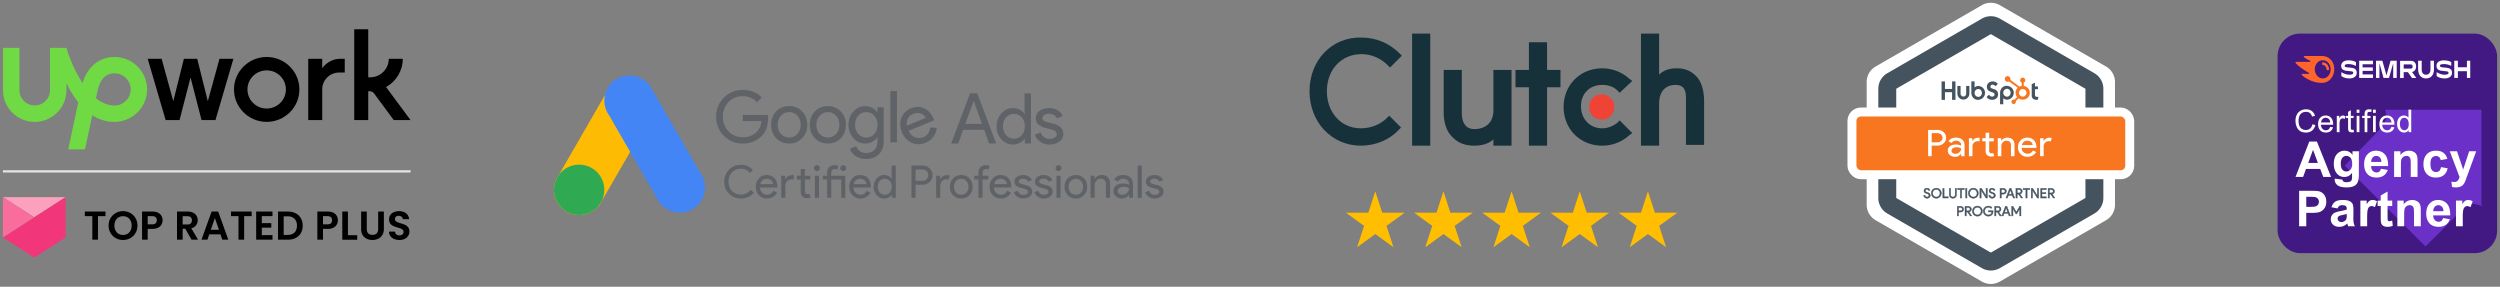<svg fill="none" height="64" viewBox="0 0 558 64" width="558" xmlns="http://www.w3.org/2000/svg" xmlns:xlink="http://www.w3.org/1999/xlink"><rect x="0" y="0" width="558" height="64" fill="#808080" stroke="none"/><clipPath id="a"><path d="m0 0h91v27h-91z" transform="translate(.645 6.5)"/></clipPath><clipPath id="b"><path d="m0 0h21.644v6.299h-21.644z" transform="translate(433.355 17)"/></clipPath><clipPath id="c"><path d="m0 0h39v6h-39z" transform="translate(512.355 12.5)"/></clipPath><mask id="d" fill="#000" height="8" maskUnits="userSpaceOnUse" width="31" x="428.355" y="41"><path d="m428.355 41h31v8h-31z" fill="#fff"/><path d="m430.825 43.623a.558.558 0 0 1 -.207.453.79.79 0 0 1 -.51.168.754.754 0 0 1 -.471-.156.797.797 0 0 1 -.282-.426l.264-.108a.683.683 0 0 0 .186.309.456.456 0 0 0 .309.117.48.48 0 0 0 .309-.096.322.322 0 0 0 .12-.261.31.31 0 0 0 -.099-.231c-.062-.062-.178-.122-.348-.18a3.528 3.528 0 0 1 -.321-.126c-.228-.116-.342-.287-.342-.513 0-.158.063-.293.189-.405a.69.69 0 0 1 .471-.168c.164 0 .306.042.426.126.12.082.2.185.24.309l-.258.108a.372.372 0 0 0 -.144-.198.41.41 0 0 0 -.258-.081.42.42 0 0 0 -.273.09.262.262 0 0 0 -.111.219c0 .074.029.138.087.192.064.054.203.118.417.192.218.074.373.165.465.273a.57.57 0 0 1 .141.393zm2.466-.501c0 .318-.106.584-.318.798a1.064 1.064 0 0 1 -.786.324c-.312 0-.574-.108-.786-.324a1.089 1.089 0 0 1 -.318-.798c0-.318.106-.584.318-.798.212-.216.474-.324.786-.324s.574.109.786.327c.212.214.318.479.318.795zm-1.926 0a.85.85 0 0 0 .234.615.788.788 0 0 0 .588.243.779.779 0 0 0 .585-.243.838.838 0 0 0 .237-.615.838.838 0 0 0 -.237-.615.779.779 0 0 0 -.585-.243.788.788 0 0 0 -.588.243.85.85 0 0 0 -.234.615zm3.487 1.074h-1.206v-2.148h.276v1.884h.93zm1.036.048a.752.752 0 0 1 -.576-.234c-.146-.154-.219-.358-.219-.612v-1.35h.276v1.362a.6.6 0 0 0 .138.417.487.487 0 0 0 .381.153.487.487 0 0 0 .381-.153.6.6 0 0 0 .138-.417v-1.362h.276v1.35c0 .26-.072.466-.216.618s-.337.228-.579.228zm1.94-1.932v1.884h-.276v-1.884h-.6v-.264h1.476v.264zm1.194 1.884h-.276v-2.148h.276zm2.537-1.074c0 .318-.106.584-.318.798a1.064 1.064 0 0 1 -.786.324c-.312 0-.574-.108-.786-.324a1.089 1.089 0 0 1 -.318-.798c0-.318.106-.584.318-.798.212-.216.474-.324.786-.324s.574.109.786.327c.212.214.318.479.318.795zm-1.926 0a.85.85 0 0 0 .234.615.788.788 0 0 0 .588.243.779.779 0 0 0 .585-.243.838.838 0 0 0 .237-.615.838.838 0 0 0 -.237-.615.779.779 0 0 0 -.585-.243.788.788 0 0 0 -.588.243.85.85 0 0 0 -.234.615zm2.557 1.074h-.276v-2.148h.336l1.044 1.671h.012l-.012-.414v-1.257h.276v2.148h-.288l-1.092-1.752h-.012l.012.414zm3.169-.573a.558.558 0 0 1 -.207.453.79.79 0 0 1 -.51.168.754.754 0 0 1 -.471-.156.797.797 0 0 1 -.282-.426l.264-.108a.683.683 0 0 0 .186.309.456.456 0 0 0 .309.117.48.48 0 0 0 .309-.096.322.322 0 0 0 .12-.261.31.31 0 0 0 -.099-.231c-.062-.062-.178-.122-.348-.18a3.528 3.528 0 0 1 -.321-.126c-.228-.116-.342-.287-.342-.513 0-.158.063-.293.189-.405a.69.69 0 0 1 .471-.168c.164 0 .306.042.426.126.12.082.2.185.24.309l-.258.108a.372.372 0 0 0 -.144-.198.41.41 0 0 0 -.258-.081.42.42 0 0 0 -.273.09.262.262 0 0 0 -.111.219c0 .074.029.138.087.192.064.054.203.118.417.192.218.074.373.165.465.273a.57.57 0 0 1 .141.393zm1.328-.297v.87h-.276v-2.148h.732c.186 0 .344.062.474.186a.598.598 0 0 1 .198.453.595.595 0 0 1 -.198.456.66.66 0 0 1 -.474.183zm0-1.014v.75h.462c.11 0 .201-.037.273-.111a.36.36 0 0 0 .111-.264c0-.1-.037-.187-.111-.261a.36.36 0 0 0 -.273-.114zm2.016.075-.351.969h.714l-.351-.969zm-.654 1.809h-.306l.81-2.148h.312l.81 2.148h-.306l-.207-.582h-.903zm2.184-1.884v.756h.444a.405.405 0 0 0 .285-.108.362.362 0 0 0 .117-.273c0-.1-.037-.187-.111-.261a.36.36 0 0 0 -.273-.114zm0 1.884h-.276v-2.148h.732c.186 0 .344.062.474.186a.592.592 0 0 1 .198.453.643.643 0 0 1 -.513.615l-.006.009.603.873v.012h-.327l-.579-.87h-.306zm2.22-1.884v1.884h-.276v-1.884h-.6v-.264h1.476v.264zm1.194 1.884h-.276v-2.148h.336l1.044 1.671h.012l-.012-.414v-1.257h.276v2.148h-.288l-1.092-1.752h-.012l.012.414zm3.097-2.148v.264h-.978v.681h.882v.258h-.882v.681h.978v.264h-1.254v-2.148zm.678.264v.756h.444a.405.405 0 0 0 .285-.108.362.362 0 0 0 .117-.273c0-.1-.037-.187-.111-.261a.36.36 0 0 0 -.273-.114zm0 1.884h-.276v-2.148h.732c.186 0 .344.062.474.186a.592.592 0 0 1 .198.453.643.643 0 0 1 -.513.615l-.006.009.603.873v.012h-.327l-.579-.87h-.306zm-20.275 3.13v.87h-.276v-2.148h.732c.186 0 .344.062.474.186a.598.598 0 0 1 .198.453.595.595 0 0 1 -.198.456.66.66 0 0 1 -.474.183zm0-1.014v.75h.462c.11 0 .201-.037.273-.111a.36.36 0 0 0 .111-.264c0-.1-.037-.187-.111-.261a.36.36 0 0 0 -.273-.114zm1.723 0v.756h.444a.405.405 0 0 0 .285-.108.362.362 0 0 0 .117-.273c0-.1-.037-.187-.111-.261a.36.36 0 0 0 -.273-.114zm0 1.884h-.276v-2.148h.732c.186 0 .344.062.474.186a.592.592 0 0 1 .198.453.643.643 0 0 1 -.513.615l-.006.009.603.873v.012h-.327l-.579-.87h-.306zm3.592-1.074c0 .318-.106.584-.318.798a1.064 1.064 0 0 1 -.786.324c-.312 0-.574-.108-.786-.324a1.089 1.089 0 0 1 -.318-.798c0-.318.106-.584.318-.798.212-.216.474-.324.786-.324s.574.109.786.327c.212.214.318.479.318.795zm-1.926 0a.85.85 0 0 0 .234.615.788.788 0 0 0 .588.243.779.779 0 0 0 .585-.243.838.838 0 0 0 .237-.615.838.838 0 0 0 -.237-.615.779.779 0 0 0 -.585-.243.788.788 0 0 0 -.588.243.85.85 0 0 0 -.234.615zm4.319.087c0 .3-.089.539-.267.717-.2.212-.463.318-.789.318-.312 0-.576-.108-.792-.324a1.084 1.084 0 0 1 -.324-.798c0-.316.108-.582.324-.798s.48-.324.792-.324c.158 0 .307.028.447.084s.255.135.345.237l-.198.198a.65.65 0 0 0 -.258-.186.821.821 0 0 0 -.336-.069.808.808 0 0 0 -.594.243.845.845 0 0 0 -.24.615c0 .246.08.451.24.615.162.162.36.243.594.243.214 0 .392-.06.534-.18a.717.717 0 0 0 .246-.495h-.78v-.258h1.041c.01.056.015.11.015.162zm.642-.897v.756h.444a.405.405 0 0 0 .285-.108.362.362 0 0 0 .117-.273c0-.1-.037-.187-.111-.261a.36.36 0 0 0 -.273-.114zm0 1.884h-.276v-2.148h.732c.186 0 .344.062.474.186a.592.592 0 0 1 .198.453.643.643 0 0 1 -.513.615l-.006.009.603.873v.012h-.327l-.579-.87h-.306zm2.268-1.809-.351.969h.714l-.351-.969zm-.654 1.809h-.306l.81-2.148h.312l.81 2.148h-.306l-.207-.582h-.903zm2.184 0h-.276v-2.148h.276l.747 1.308h.012l.747-1.308h.276v2.148h-.276v-1.275l.012-.36h-.012l-.672 1.179h-.162l-.672-1.179h-.012l.012.36z" fill="#000"/></mask><g clip-path="url(#a)"><path d="m25.547 23.552c-1.48 0-2.865-.622-4.124-1.634l.306-1.428.014-.053c.273-1.522 1.139-4.075 3.804-4.075 1.998 0 3.623 1.614 3.623 3.598-.006 1.978-1.632 3.592-3.623 3.592zm0-10.834c-3.405 0-6.043 2.196-7.115 5.807-1.64-2.44-2.878-5.37-3.604-7.838h-3.664v9.465c0 1.865-1.533 3.387-3.411 3.387-1.879 0-3.41-1.522-3.41-3.387v-9.465h-3.666v9.465c-.014 3.876 3.164 7.058 7.068 7.058s7.082-3.182 7.082-7.058v-1.587c.712 1.475 1.585 2.963 2.644 4.286l-2.245 10.477h3.75l1.626-7.6c1.426.906 3.065 1.475 4.943 1.475 4.017 0 7.288-3.267 7.288-7.256 0-3.982-3.27-7.23-7.288-7.23z" fill="#6fda44"/><path d="m44.02 13.128 2.364 9.465 2.605-9.465h3.105l-4.004 13.678h-3.105l-2.458-9.524-2.451 9.518h-3.106l-4.003-13.68h3.105l2.605 9.465 2.364-9.465h2.978v.007zm15.502-.41c-4.03 0-7.295 3.247-7.295 7.242 0 4.002 3.27 7.243 7.295 7.243 4.03 0 7.3-3.24 7.3-7.243 0-4.001-3.27-7.242-7.3-7.242zm0 11.509c-2.372 0-4.29-1.905-4.29-4.26s1.925-4.26 4.29-4.26c2.371 0 4.29 1.905 4.29 4.26 0 2.348-1.919 4.26-4.29 4.26zm16.168-8.037c-2.085 0-3.77 1.68-3.77 3.744v6.866h-3.125v-13.672h3.124v2.103s1.332-2.11 4.07-2.11h.96v3.07h-1.26zm10.485 3.241c2.219-1.243 3.724-3.605 3.724-6.31h-3.124c0 2.282-1.865 4.134-4.164 4.134h-.42v-10.729h-3.124v20.274h3.125v-6.442h.373c.306 0 .706.199.886.443l4.436 6h3.744l-5.456-7.369z" fill="#000"/></g><path d="m.645 38.25h91" stroke="#e4e4e4" stroke-width=".5"/><path d="m14.645 44h-14l7 4.5z" fill="#fba0bd"/><path d="m14.645 44v9l-7 4.5-7-4.5z" fill="#f1367a"/><path d="m.645 53v-9l7 4.5z" fill="#f86d9c"/><path d="m23.54 47.218v1.017h-1.673v5.265h-1.26v-5.265h-1.674v-1.017h4.608zm3.926 6.345a3.255 3.255 0 0 1 -1.62-.414 3.1 3.1 0 0 1 -1.17-1.143 3.234 3.234 0 0 1 -.432-1.665c0-.612.144-1.161.432-1.647a3.081 3.081 0 0 1 1.17-1.152 3.255 3.255 0 0 1 1.62-.414c.594 0 1.134.138 1.62.414.492.276.879.66 1.161 1.152.288.486.432 1.035.432 1.647 0 .618-.144 1.173-.432 1.665a3.035 3.035 0 0 1 -1.161 1.143 3.255 3.255 0 0 1 -1.62.414zm0-1.125c.378 0 .711-.084.999-.252.288-.174.513-.42.675-.738s.243-.687.243-1.107-.081-.786-.243-1.098a1.729 1.729 0 0 0 -.675-.729 1.946 1.946 0 0 0 -.999-.252c-.378 0-.714.084-1.008.252a1.729 1.729 0 0 0 -.675.729c-.162.312-.243.678-.243 1.098s.081.789.243 1.107.387.564.675.738c.294.168.63.252 1.008.252zm8.821-3.276c0 .336-.08.651-.243.945-.156.294-.405.531-.747.711-.336.18-.762.27-1.278.27h-1.053v2.412h-1.26v-6.282h2.313c.486 0 .9.084 1.242.252s.597.399.765.693c.174.294.261.627.261.999zm-2.322.909c.348 0 .606-.078.774-.234.168-.162.252-.387.252-.675 0-.612-.342-.918-1.026-.918h-.999v1.827h1zm8.781 3.429-1.386-2.448h-.593v2.448h-1.26v-6.282h2.358c.485 0 .9.087 1.241.261.343.168.597.399.765.693.174.288.261.612.261.972 0 .414-.12.789-.36 1.125-.24.33-.596.558-1.07.684l1.503 2.547zm-1.98-3.393h1.053c.342 0 .597-.081.765-.243.168-.168.252-.399.252-.693 0-.288-.084-.51-.252-.666-.168-.162-.423-.243-.765-.243h-1.053zm8.448 2.196h-2.502l-.414 1.197h-1.323l2.26-6.291h1.465l2.26 6.291h-1.333l-.414-1.197zm-.342-1.008-.909-2.628-.909 2.628zm7.298-4.077v1.017h-1.675v5.265h-1.26v-5.265h-1.673v-1.017zm2.269 1.017v1.575h2.115v.999h-2.115v1.665h2.385v1.026h-3.645v-6.291h3.645v1.026zm5.816-1.017c.66 0 1.239.129 1.737.387.504.258.89.627 1.16 1.107.277.474.415 1.026.415 1.656s-.138 1.182-.414 1.656c-.27.468-.657.831-1.161 1.089-.498.258-1.077.387-1.737.387h-2.196v-6.282zm-.045 5.211c.66 0 1.17-.18 1.53-.54s.54-.867.54-1.521-.18-1.164-.54-1.53c-.36-.372-.87-.558-1.53-.558h-.891v4.149h.89zm11.206-3.267c0 .336-.081.651-.243.945-.156.294-.405.531-.747.711-.336.18-.762.27-1.278.27h-1.053v2.412h-1.26v-6.282h2.313c.486 0 .9.084 1.242.252s.597.399.765.693c.174.294.26.627.26.999zm-2.322.909c.348 0 .606-.078.774-.234.168-.162.252-.387.252-.675 0-.612-.342-.918-1.026-.918h-1v1.827zm4.566 2.43h2.07v.999h-3.33v-6.282h1.26zm4.203-5.283v3.888c0 .426.111.753.333.981.222.222.534.333.936.333.408 0 .723-.111.945-.333.222-.228.333-.555.333-.981v-3.888h1.27v3.879c0 .534-.118.987-.352 1.359a2.172 2.172 0 0 1 -.927.828 2.914 2.914 0 0 1 -1.287.279c-.468 0-.894-.093-1.278-.279a2.138 2.138 0 0 1 -.9-.828c-.222-.372-.333-.825-.333-1.359v-3.879zm7.293 6.345c-.439 0-.835-.075-1.189-.225a1.947 1.947 0 0 1 -.828-.648 1.706 1.706 0 0 1 -.314-.999h1.35c.017.258.108.462.27.612.168.15.396.225.684.225.293 0 .524-.069.692-.207a.7.7 0 0 0 .252-.558.64.64 0 0 0 -.17-.459 1.145 1.145 0 0 0 -.433-.279 5.915 5.915 0 0 0 -.701-.234 8.403 8.403 0 0 1 -1-.351 1.851 1.851 0 0 1 -.657-.531c-.18-.24-.27-.558-.27-.954 0-.372.094-.696.28-.972s.447-.486.782-.63a2.8 2.8 0 0 1 1.153-.225c.647 0 1.172.159 1.575.477.407.312.632.75.674 1.314h-1.385a.701.701 0 0 0 -.28-.531c-.168-.144-.392-.216-.675-.216-.245 0-.444.063-.593.189-.145.126-.217.309-.217.549 0 .168.054.309.162.423.115.108.252.198.415.27.167.066.401.144.701.234.409.12.742.24 1 .36s.48.3.666.54.279.555.279.945c0 .336-.088.648-.261.936a1.872 1.872 0 0 1 -.765.693c-.337.168-.735.252-1.197.252z" fill="#000"/><path d="m165.394 44.31c-1.066 0-1.958-.358-2.675-1.075-.71-.718-1.066-1.613-1.066-2.685 0-1.073.356-1.964 1.066-2.675.711-.724 1.602-1.086 2.675-1.086 1.086 0 1.967.392 2.644 1.177l-.663.643c-.516-.623-1.177-.935-1.981-.935-.798 0-1.465.268-2.001.805-.53.53-.794 1.22-.794 2.07 0 .852.264 1.543.794 2.072.536.536 1.203.805 2.001.805.838 0 1.565-.352 2.182-1.056l.673.653c-.341.41-.76.728-1.256.956a3.88 3.88 0 0 1 -1.599.331zm5.791 0c-.724 0-1.32-.248-1.789-.744-.47-.496-.704-1.122-.704-1.88 0-.75.228-1.374.683-1.87.456-.503 1.04-.754 1.75-.754.731 0 1.311.238 1.74.714.435.469.653 1.13.653 1.98l-.01.101h-3.871c.013.483.174.871.483 1.166.308.295.677.443 1.106.443.59 0 1.052-.295 1.387-.885l.825.402a2.45 2.45 0 0 1 -.925.976 2.521 2.521 0 0 1 -1.328.351zm-1.478-3.217h2.826a1.202 1.202 0 0 0 -.423-.845c-.248-.228-.583-.342-1.005-.342-.349 0-.65.108-.905.322a1.556 1.556 0 0 0 -.493.865zm10.429 3.137c-.403 0-.738-.124-1.006-.372-.261-.248-.395-.593-.402-1.036v-2.755h-.865v-.844h.865v-1.509h.925v1.509h1.207v.844h-1.207v2.454c0 .328.064.553.191.673a.631.631 0 0 0 .432.171c.074 0 .145-.006.212-.02.073-.02.14-.043.201-.07l.291.824a2.48 2.48 0 0 1 -.844.131zm-5.772-5.007h.885v.804h.04c.275-.63.841-.945 1.699-.945l.192.02v.965l-.413-.04c-.429 0-.784.134-1.066.402-.274.262-.412.597-.412 1.006v2.715h-.925zm8.63-1.7a.633.633 0 0 1 -.191.463.632.632 0 0 1 -.463.19.628.628 0 0 1 -.462-.19.628.628 0 0 1 -.191-.463c0-.18.063-.335.191-.462a.628.628 0 0 1 .462-.191c.181 0 .335.064.463.19a.632.632 0 0 1 .191.463zm-.191 1.7v4.927h-.925v-4.927zm6.06-1.7a.63.63 0 0 1 -.191.463.628.628 0 0 1 -.462.19.632.632 0 0 1 -.463-.19.631.631 0 0 1 -.191-.463c0-.18.064-.335.191-.462a.632.632 0 0 1 .463-.191c.181 0 .335.064.462.19a.628.628 0 0 1 .191.463zm-3.328 2.544v4.083h-.925v-4.083h-.925v-.844h.925v-.714c0-.242.04-.463.121-.664.087-.201.204-.372.352-.513.147-.147.321-.261.522-.342.208-.08.433-.12.674-.12.335 0 .61.057.825.17l-.252.815a1.197 1.197 0 0 0 -.543-.12.73.73 0 0 0 -.563.24c-.141.155-.211.363-.211.624v.624h3.137v4.927h-.925v-4.083zm6.507 4.243c-.724 0-1.321-.248-1.79-.744s-.704-1.122-.704-1.88c0-.75.228-1.374.684-1.87.456-.503 1.039-.754 1.749-.754.731 0 1.311.238 1.74.714.436.469.653 1.13.653 1.98l-.01.101h-3.871c.014.483.174.871.483 1.166.308.295.677.443 1.106.443.59 0 1.052-.295 1.387-.885l.825.402a2.45 2.45 0 0 1 -.925.976 2.518 2.518 0 0 1 -1.327.351zm-1.478-3.217h2.825a1.204 1.204 0 0 0 -.422-.845c-.248-.228-.583-.342-1.006-.342-.348 0-.65.108-.905.322a1.547 1.547 0 0 0 -.492.865zm6.918 2.373c.455 0 .827-.164 1.116-.493.301-.328.452-.757.452-1.287 0-.516-.151-.942-.452-1.277a1.423 1.423 0 0 0 -1.116-.503c-.443 0-.815.168-1.117.503-.301.335-.452.761-.452 1.277 0 .523.151.949.452 1.277.302.335.674.503 1.117.503zm-.151.844c-.644 0-1.197-.254-1.659-.764-.456-.516-.684-1.136-.684-1.86s.228-1.344.684-1.86c.462-.51 1.015-.764 1.659-.764.362 0 .69.077.985.231.302.154.533.359.694.613h.04l-.04-.683v-2.273h.925v7.2h-.885v-.684h-.04a1.72 1.72 0 0 1 -.694.613 2.093 2.093 0 0 1 -.985.231zm7.027-3.076v2.916h-.925v-7.2h2.454c.623 0 1.153.208 1.588.624a2 2 0 0 1 .664 1.518c0 .61-.221 1.12-.664 1.528-.429.41-.958.614-1.588.614zm0-3.399v2.514h1.549c.368 0 .673-.124.915-.372.248-.248.372-.543.372-.885 0-.335-.124-.627-.372-.875a1.209 1.209 0 0 0 -.915-.382zm5.515 6.315h-.925v-4.927h.885v.804h.04c.094-.261.285-.483.573-.664.295-.187.583-.281.865-.281.268 0 .496.04.683.12l-.281.895c-.114-.047-.295-.07-.543-.07-.349 0-.654.14-.915.422-.255.282-.382.61-.382.986zm2.142-2.464c0-.757.238-1.384.714-1.88.482-.496 1.089-.744 1.82-.744.73 0 1.333.248 1.809.744.483.496.724 1.123.724 1.88 0 .764-.241 1.391-.724 1.88-.476.496-1.079.744-1.809.744-.731 0-1.338-.248-1.82-.744-.476-.496-.714-1.122-.714-1.88zm.925 0c0 .53.154.959.462 1.287a1.51 1.51 0 0 0 1.147.493 1.51 1.51 0 0 0 1.146-.493c.308-.328.462-.757.462-1.287 0-.523-.154-.948-.462-1.277a1.515 1.515 0 0 0 -1.146-.503c-.45 0-.832.168-1.147.503-.308.329-.462.754-.462 1.277zm7.108-4.816c.335 0 .61.057.824.17l-.251.815a1.197 1.197 0 0 0 -.543-.12.73.73 0 0 0 -.563.24c-.141.155-.211.363-.211.624v.624h1.287v.844h-1.287v4.083h-.925v-4.083h-.925v-.844h.925v-.714c0-.49.154-.885.462-1.187.315-.301.717-.452 1.207-.452zm3.337 7.44c-.724 0-1.321-.248-1.79-.744s-.704-1.122-.704-1.88c0-.75.228-1.374.684-1.87.456-.503 1.039-.754 1.75-.754.73 0 1.31.238 1.739.714.436.469.654 1.13.654 1.98l-.01.101h-3.871c.013.483.174.871.482 1.166.309.295.677.443 1.106.443.59 0 1.053-.295 1.388-.885l.824.402a2.45 2.45 0 0 1 -.925.976 2.518 2.518 0 0 1 -1.327.351zm-1.478-3.217h2.825a1.197 1.197 0 0 0 -.422-.845c-.248-.228-.583-.342-1.005-.342-.349 0-.651.108-.905.322a1.548 1.548 0 0 0 -.493.865zm8.476 1.69c0 .428-.187.79-.563 1.085-.375.295-.848.442-1.417.442-.496 0-.932-.127-1.308-.382a2.165 2.165 0 0 1 -.804-1.025l.825-.352c.12.295.294.526.522.694.235.16.49.241.765.241.295 0 .539-.064.734-.191.201-.127.301-.278.301-.453 0-.315-.241-.546-.724-.693l-.844-.212c-.959-.24-1.438-.703-1.438-1.387 0-.45.181-.808.543-1.076.368-.275.838-.412 1.407-.412.436 0 .828.104 1.177.312.355.207.603.485.744.834l-.825.342a1.005 1.005 0 0 0 -.462-.483 1.375 1.375 0 0 0 -.704-.18c-.241 0-.459.06-.653.18-.188.12-.282.268-.282.443 0 .281.265.482.794.603l.744.191c.979.241 1.468.734 1.468 1.478zm4.576 0c0 .428-.187.79-.563 1.085-.375.295-.848.442-1.418.442a2.27 2.27 0 0 1 -1.307-.382 2.165 2.165 0 0 1 -.804-1.025l.824-.352c.121.295.295.526.523.694.235.16.49.241.764.241.295 0 .54-.064.734-.191.202-.127.302-.278.302-.453 0-.315-.241-.546-.724-.693l-.845-.212c-.958-.24-1.437-.703-1.437-1.387 0-.45.181-.808.543-1.076.368-.275.838-.412 1.407-.412.436 0 .828.104 1.177.312.355.207.603.485.744.834l-.825.342a1.01 1.01 0 0 0 -.462-.483 1.378 1.378 0 0 0 -.704-.18c-.241 0-.459.06-.654.18-.187.12-.281.268-.281.443 0 .281.265.482.794.603l.744.191c.979.241 1.468.734 1.468 1.478zm1.953-5.26a.633.633 0 0 1 -.191.463.632.632 0 0 1 -.463.19.628.628 0 0 1 -.462-.19.628.628 0 0 1 -.191-.463c0-.18.063-.335.191-.462a.628.628 0 0 1 .462-.191c.181 0 .335.064.463.19a.632.632 0 0 1 .191.463zm-.191 1.7v4.927h-.925v-4.927zm.873 2.463c0-.757.238-1.384.714-1.88.483-.496 1.089-.744 1.82-.744s1.334.248 1.81.744c.482.496.724 1.123.724 1.88 0 .764-.242 1.391-.724 1.88-.476.496-1.079.744-1.81.744s-1.337-.248-1.82-.744c-.476-.496-.714-1.122-.714-1.88zm.925 0c0 .53.154.959.463 1.287.308.329.69.493 1.146.493s.838-.164 1.146-.493c.309-.328.463-.757.463-1.287 0-.523-.154-.948-.463-1.277a1.515 1.515 0 0 0 -1.146-.503c-.449 0-.831.168-1.146.503-.309.329-.463.754-.463 1.277zm4.885-2.463h.885v.683h.04c.141-.24.355-.442.643-.603.295-.16.6-.241.915-.241.604 0 1.066.174 1.388.523.329.341.493.83.493 1.468v3.097h-.925v-3.037c-.02-.804-.426-1.207-1.217-1.207-.369 0-.677.151-.925.453-.248.295-.372.65-.372 1.066v2.725h-.925zm6.074 3.418c0 .242.101.443.302.604.208.16.449.241.724.241.389 0 .734-.144 1.035-.432.309-.289.463-.627.463-1.016-.288-.228-.69-.342-1.207-.342-.375 0-.69.09-.945.272-.248.18-.372.405-.372.673zm1.197-3.58c.683 0 1.223.185 1.619.554.395.362.593.861.593 1.498v3.037h-.885v-.684h-.04c-.382.563-.892.844-1.529.844-.543 0-.998-.16-1.367-.482a1.547 1.547 0 0 1 -.543-1.207c0-.51.191-.915.573-1.216.389-.302.905-.453 1.549-.453.549 0 1.002.1 1.357.302v-.211c0-.322-.127-.594-.382-.815a1.3 1.3 0 0 0 -.895-.342c-.516 0-.925.218-1.227.654l-.814-.513c.449-.644 1.113-.965 1.991-.965zm4.18-2.11v7.199h-.925v-7.2h.925zm4.849 5.831c0 .43-.188.791-.563 1.086-.376.295-.848.442-1.418.442a2.27 2.27 0 0 1 -1.307-.382 2.159 2.159 0 0 1 -.804-1.025l.824-.352c.121.295.295.526.523.694.235.16.489.241.764.241.295 0 .54-.064.734-.191.201-.127.302-.278.302-.453 0-.315-.242-.546-.724-.693l-.845-.212c-.958-.24-1.438-.703-1.438-1.387 0-.45.181-.808.543-1.076.369-.275.838-.412 1.408-.412.436 0 .828.104 1.176.312.356.207.604.485.745.834l-.825.342a1.007 1.007 0 0 0 -.463-.483 1.371 1.371 0 0 0 -.703-.18c-.242 0-.46.06-.654.18-.188.12-.281.268-.281.443 0 .281.264.482.794.603l.744.191c.979.241 1.468.734 1.468 1.478zm-42.417-20.179-1.827 5.042h3.716l-1.827-5.042zm-3.404 9.414h-1.592l4.215-11.178h1.624l4.215 11.178h-1.592l-1.078-3.029h-4.699zm12.417-1.062c.707 0 1.285-.255 1.733-.765.468-.51.702-1.176.702-1.998 0-.802-.234-1.462-.702-1.983a2.21 2.21 0 0 0 -1.733-.78c-.687 0-1.265.26-1.733.78-.469.52-.703 1.181-.703 1.983 0 .812.234 1.473.703 1.983.468.52 1.046.78 1.733.78zm-.234 1.312c-1 0-1.858-.396-2.576-1.187-.708-.801-1.062-1.764-1.062-2.888s.354-2.087 1.062-2.888c.718-.791 1.576-1.187 2.576-1.187.562 0 1.072.12 1.529.36.469.239.828.556 1.078.952h.062l-.062-1.062v-3.528h1.436v11.178h-1.374v-1.062h-.062c-.25.396-.609.713-1.078.953a3.25 3.25 0 0 1 -1.529.359zm11.26-2.373c0 .666-.291 1.228-.874 1.686s-1.317.687-2.201.687c-.771 0-1.447-.198-2.03-.594a3.358 3.358 0 0 1 -1.249-1.592l1.28-.546c.188.457.458.817.812 1.077.364.25.76.374 1.187.374.458 0 .837-.099 1.139-.296.312-.198.469-.432.469-.703 0-.489-.375-.848-1.124-1.077l-1.312-.328c-1.488-.375-2.232-1.093-2.232-2.154 0-.698.281-1.254.843-1.67.572-.427 1.301-.64 2.185-.64.677 0 1.286.16 1.827.483.552.323.937.755 1.155 1.296l-1.28.53a1.566 1.566 0 0 0 -.718-.749 2.138 2.138 0 0 0 -1.093-.28c-.375 0-.713.093-1.015.28-.291.188-.437.417-.437.687 0 .438.411.75 1.233.937l1.156.297c1.519.374 2.279 1.14 2.279 2.295z" fill="#5f6368"/><path d="m135.769 19.923a5.62 5.62 0 1 1 9.325 6.271l-11.451 19.836-.079-.045a5.62 5.62 0 0 1 -9.584-5.533l-.047-.028.19-.329c.163-.368.365-.716.599-1.038l10.796-18.699c.074-.142.154-.28.24-.415l.011-.019z" fill="#fdbc03"/><circle cx="129.264" cy="42.363" fill="#30a953" r="5.619"/><path d="m145.239 19.411a5.62 5.62 0 1 0 -9.325 6.271l11.451 19.835.079-.045a5.62 5.62 0 0 0 9.584-5.533l.047-.027-.19-.33a5.602 5.602 0 0 0 -.599-1.037l-10.796-18.7a5.474 5.474 0 0 0 -.24-.415z" fill="#4385f5"/><path d="m171.428 26.514c0 1.6-.475 2.875-1.425 3.824-1.066 1.131-2.469 1.697-4.208 1.697-1.664 0-3.072-.576-4.225-1.729-1.152-1.152-1.728-2.57-1.728-4.256s.576-3.105 1.728-4.257c1.153-1.152 2.561-1.728 4.225-1.728.843 0 1.637.15 2.384.448.747.299 1.36.72 1.84 1.264l-1.056 1.056a3.465 3.465 0 0 0 -1.376-.992 4.38 4.38 0 0 0 -1.792-.368c-1.248 0-2.304.432-3.168 1.296-.854.875-1.281 1.969-1.281 3.28 0 1.313.427 2.406 1.281 3.281.864.864 1.92 1.296 3.168 1.296 1.141 0 2.091-.32 2.848-.96.758-.64 1.195-1.52 1.312-2.64h-4.16v-1.376h5.553c.053.298.08.587.08.864zm.686 1.344c0-1.206.379-2.203 1.136-2.992.768-.79 1.734-1.184 2.897-1.184 1.162 0 2.123.394 2.88 1.184.768.79 1.152 1.787 1.152 2.992 0 1.216-.384 2.214-1.152 2.992-.757.79-1.718 1.184-2.88 1.184-1.163 0-2.129-.394-2.897-1.184-.757-.789-1.136-1.787-1.136-2.992zm1.472 0c0 .843.246 1.526.736 2.048a2.403 2.403 0 0 0 1.825.784 2.4 2.4 0 0 0 1.824-.784c.491-.522.736-1.205.736-2.048 0-.832-.245-1.51-.736-2.032-.502-.534-1.11-.8-1.824-.8-.715 0-1.323.266-1.825.8-.49.523-.736 1.2-.736 2.032zm7.162 0c0-1.206.379-2.203 1.136-2.992.769-.79 1.734-1.184 2.897-1.184s2.123.394 2.88 1.184c.768.79 1.152 1.787 1.152 2.992 0 1.216-.384 2.214-1.152 2.992-.757.79-1.717 1.184-2.88 1.184s-2.128-.394-2.897-1.184c-.757-.789-1.136-1.787-1.136-2.992zm1.472 0c0 .843.246 1.526.737 2.048.49.523 1.098.784 1.824.784a2.4 2.4 0 0 0 1.824-.784c.491-.522.736-1.205.736-2.048 0-.832-.245-1.51-.736-2.032-.501-.534-1.109-.8-1.824-.8s-1.323.266-1.824.8c-.491.523-.737 1.2-.737 2.032zm11.131 2.832c.725 0 1.318-.261 1.776-.784.48-.522.72-1.205.72-2.048 0-.821-.24-1.499-.72-2.032a2.263 2.263 0 0 0 -1.776-.8c-.704 0-1.296.266-1.776.8-.48.533-.72 1.21-.72 2.032 0 .832.24 1.51.72 2.032.48.534 1.072.8 1.776.8zm-.048 4.801c-.437 0-.848-.059-1.232-.176a3.92 3.92 0 0 1 -1.056-.464 3.437 3.437 0 0 1 -.8-.72 3.029 3.029 0 0 1 -.512-.928l1.392-.576c.16.458.437.826.832 1.104.395.277.853.416 1.376.416.8 0 1.424-.24 1.872-.72s.672-1.142.672-1.985v-.752h-.064a2.942 2.942 0 0 1 -1.136.992 3.384 3.384 0 0 1 -1.536.353c-1.024 0-1.904-.4-2.64-1.2-.726-.822-1.088-1.814-1.088-2.977s.362-2.15 1.088-2.96c.736-.811 1.616-1.216 2.64-1.216.555 0 1.067.122 1.536.367.48.235.859.56 1.136.977h.064v-1.088h1.409v7.505c0 1.258-.358 2.245-1.073 2.96-.725.725-1.685 1.088-2.88 1.088zm6.9-15.17v11.457h-1.473v-11.456h1.473zm6.384 11.542c-1.065.442-2.093.44-3.085-.003s-1.719-1.221-2.181-2.335c-.457-1.103-.502-2.159-.134-3.166.363-1.017 1.067-1.742 2.112-2.175 1.074-.445 2.072-.449 2.992-.01.927.424 1.65 1.262 2.169 2.513l.046.154-5.691 2.36c.314.7.787 1.174 1.42 1.42a2.458 2.458 0 0 0 1.896-.024c.867-.36 1.368-1.075 1.501-2.146l1.457.089a3.897 3.897 0 0 1 -.765 1.997c-.429.582-1.008 1.024-1.737 1.326zm-4.134-3.829 4.153-1.722a1.91 1.91 0 0 0 -1.135-.984c-.504-.184-1.066-.147-1.687.11-.512.213-.89.554-1.134 1.025-.234.466-.3.99-.197 1.571z" fill="#5f6368"/><path d="m315.181 7.5h4.051v25.013h-4.051zm18.143 17.086c0 3.876-3.171 4.228-4.228 4.228-2.466 0-2.818-2.29-2.818-3.523v-9.688h-4.051v9.512c0 2.29.704 4.404 2.113 5.637 1.233 1.233 2.819 1.761 4.756 1.761 1.409 0 3.171-.352 4.228-1.41v1.41h4.051v-16.91h-4.051zm11.978-15.148h-4.052v6.165h-2.994v3.875h2.994v13.035h4.052v-13.035h2.994v-3.875h-2.994zm15.677 17.967c-.881.704-2.114 1.233-3.347 1.233-2.818 0-4.756-2.114-4.756-4.932 0-2.819 1.938-4.756 4.756-4.756 1.233 0 2.466.352 3.347 1.233l.528.528 2.819-2.642-.705-.529a9.03 9.03 0 0 0 -5.989-2.29c-4.932 0-8.631 3.7-8.631 8.632s3.699 8.631 8.631 8.631a9.03 9.03 0 0 0 5.989-2.29l.705-.528-2.819-2.819zm17.615-10.393c-1.233-1.233-2.466-1.761-4.404-1.761-1.409 0-2.818.352-3.875 1.409v-9.16h-4.052v25.013h4.052v-9.336c0-3.875 2.642-4.227 3.699-4.227 2.466 0 2.29 2.29 2.29 3.523v9.864h4.051v-9.688c0-2.29-.528-4.404-1.761-5.637z" fill="#17313b"/><path d="m357.456 26.7a2.818 2.818 0 1 0 0-5.635 2.818 2.818 0 0 0 0 5.635z" fill="#ef4335"/><path d="m309.544 26.348c-1.409 1.409-3.523 2.29-5.813 2.29-4.404 0-7.574-3.523-7.574-8.28 0-4.755 3.17-8.278 7.75-8.278 2.114 0 4.228.88 5.813 2.466l.528.528 2.643-2.642-.529-.528c-2.29-2.29-5.284-3.523-8.455-3.523-6.693-.176-11.626 5.108-11.626 11.978s4.933 12.154 11.45 12.154c3.171 0 6.341-1.233 8.455-3.523l.529-.528-2.643-2.643z" fill="#17313b"/><path d="m306.964 42.702 1.549 4.767h5.012l-4.055 2.946 1.549 4.767-4.055-2.946-4.055 2.946 1.549-4.767-4.056-2.946h5.013zm15.213 0 1.549 4.767h5.012l-4.055 2.946 1.549 4.767-4.055-2.946-4.055 2.946 1.549-4.767-4.055-2.946h5.012zm15.213 0 1.549 4.767h5.012l-4.055 2.946 1.549 4.767-4.055-2.946-4.055 2.946 1.549-4.767-4.056-2.946h5.013zm15.213 0 1.549 4.767h5.012l-4.055 2.946 1.549 4.767-4.055-2.946-4.055 2.946 1.549-4.767-4.056-2.946h5.013zm15.213 0 1.549 4.767h5.012l-4.055 2.946 1.549 4.767-4.055-2.946-4.055 2.946 1.549-4.767-4.055-2.946h5.012z" fill="#ffbe00"/><path d="m442.355 1.155a4 4 0 0 1 4 0l23.713 13.69a4 4 0 0 1 2 3.464v27.382a4 4 0 0 1 -2 3.464l-23.713 13.69a4 4 0 0 1 -4 0l-23.712-13.69a4 4 0 0 1 -2-3.464v-27.382a4 4 0 0 1 2-3.464l23.712-13.69z" fill="#fff"/><g clip-path="url(#b)"><path d="m433.358 18.17h.754v1.677h1.592v-1.677h.756v4.116h-.756v-1.712h-1.592v1.712h-.754zm5.493 2.775a.626.626 0 0 1 -1.251 0v-1.772h-.715v1.772a1.342 1.342 0 0 0 2.681 0v-1.772h-.715zm2.713-1.751c-.355 0-.603.103-.842.338v-1.362h-.718v2.524c0 .945.683 1.592 1.45 1.592.853 0 1.601-.659 1.601-1.546 0-.876-.689-1.546-1.491-1.546zm.018 2.428a.87.87 0 0 1 -.859-.882.87.87 0 0 1 .859-.882c.412 0 .784.407.784.882s-.372.882-.784.882zm2.679-2.247c0-.361.24-.476.504-.476.212 0 .492.16.675.355l.469-.55c-.234-.314-.709-.532-1.099-.532-.778 0-1.339.453-1.339 1.203 0 1.391 1.712.95 1.712 1.729 0 .24-.235.452-.504.452-.424 0-.561-.206-.756-.424l-.521.539c.332.406.744.612 1.237.612.738 0 1.334-.458 1.334-1.174 0-1.545-1.712-1.064-1.712-1.734zm3.602-.221c-.767 0-1.45.646-1.45 1.591v2.53h.718v-1.368a1.1 1.1 0 0 0 .842.338c.801 0 1.491-.67 1.491-1.546 0-.887-.748-1.545-1.601-1.545zm.128 2.427a.87.87 0 0 1 -.859-.881.87.87 0 0 1 .859-.882c.412 0 .784.406.784.881s-.372.882-.784.882zm6.758.04c-.424 0-.544-.183-.544-.463v-1.243h.658v-.63h-.658v-.83l-.727.327v2.53c0 .647.447.974 1.059.974.092 0 .218-.006.286-.023l.178-.653c-.08.006-.172.012-.252.012z" fill="#45535e"/><path d="m452.855 19.952a1.574 1.574 0 0 0 -.573-.57 1.537 1.537 0 0 0 -.58-.2v-.753a.555.555 0 0 0 .343-.52.57.57 0 0 0 -.569-.572.573.573 0 0 0 -.574.572c0 .232.124.43.335.52v.753a1.65 1.65 0 0 0 -.504.158l-2.027-1.54a.617.617 0 0 0 .026-.166.633.633 0 1 0 -.308.54l.133.101 1.819 1.311a1.545 1.545 0 0 0 -.258.301 1.41 1.41 0 0 0 -.234.759v.057c0 .194.037.377.1.548.055.15.136.287.236.41l-.604.605a.487.487 0 0 0 -.658.459.485.485 0 0 0 .302.452.492.492 0 0 0 .678-.452c0-.05-.008-.1-.023-.147l.624-.624a1.637 1.637 0 0 0 .926.288h.044c.261 0 .508-.061.74-.187.245-.133.436-.315.581-.547s.225-.49.225-.772v-.014c0-.278-.064-.535-.2-.77zm-.762 1.31c-.17.188-.364.304-.584.304h-.037a.793.793 0 0 1 -.369-.098.855.855 0 0 1 -.323-.295.69.69 0 0 1 -.135-.4v-.044a.82.82 0 0 1 .095-.4.871.871 0 0 1 .301-.329.738.738 0 0 1 .417-.125h.014a.85.85 0 0 1 .393.09c.125.067.228.16.307.28a.887.887 0 0 1 .142.483.78.78 0 0 1 -.221.533z" fill="#f8761f"/></g><path d="m445.355 5.887 21.115 12.19a2 2 0 0 1 1 1.732v24.382a2 2 0 0 1 -1 1.732l-21.115 12.19a2 2 0 0 1 -2 0l-21.114-12.19a2 2 0 0 1 -1-1.732v-24.382a2 2 0 0 1 1-1.732l21.114-12.19a2 2 0 0 1 2 0z" stroke="#45535e" stroke-width="4"/><rect fill="#f8761f" height="14" rx="2" stroke="#fff" stroke-width="2" width="62" x="413.355" y="25"/><path d="m431.147 32.492v2.377h-.792v-5.869h2.099c.533 0 .986.17 1.359.508.378.339.567.752.567 1.238 0 .497-.189.913-.567 1.246-.367.333-.82.5-1.359.5zm0-2.77v2.048h1.324c.315 0 .576-.1.783-.303a.963.963 0 0 0 .318-.721.955.955 0 0 0 -.318-.713 1.06 1.06 0 0 0 -.783-.312h-1.324zm4.42 3.918c0 .196.086.36.258.491.177.131.384.197.619.197.332 0 .628-.118.886-.353.264-.235.395-.51.395-.828-.246-.185-.59-.278-1.032-.278-.321 0-.59.074-.808.221-.212.148-.318.33-.318.55zm1.023-2.919c.585 0 1.047.15 1.385.451.338.295.507.702.507 1.221v2.476h-.757v-.557h-.034c-.327.459-.763.688-1.307.688-.465 0-.855-.131-1.17-.393a1.235 1.235 0 0 1 -.464-.984c0-.415.163-.746.49-.992.332-.246.774-.369 1.324-.369.47 0 .858.082 1.161.246v-.172a.833.833 0 0 0 -.326-.664 1.144 1.144 0 0 0 -.766-.279 1.23 1.23 0 0 0 -1.049.533l-.697-.418c.384-.524.952-.787 1.703-.787zm7.807 4.213c-.344 0-.63-.1-.86-.303-.223-.202-.338-.483-.344-.844v-2.247h-.739v-.689h.739v-1.229h.792v1.23h1.032v.688h-1.032v2c0 .268.054.45.163.55a.559.559 0 0 0 .37.139.957.957 0 0 0 .18-.017 1.23 1.23 0 0 0 .173-.057l.249.672a2.22 2.22 0 0 1 -.723.106zm-4.936-4.081h.757v.655h.034c.235-.514.72-.77 1.453-.77l.164.016v.787l-.353-.033c-.367 0-.671.11-.911.328a1.057 1.057 0 0 0 -.353.82v2.213h-.791v-4.017zm6.444-.001h.757v.558h.034c.12-.197.304-.36.55-.492.253-.131.514-.197.783-.197.516 0 .912.142 1.187.427.281.278.421.677.421 1.196v2.525h-.791v-2.476c-.017-.655-.364-.983-1.04-.983-.316 0-.58.123-.792.369-.212.24-.318.53-.318.869v2.22h-.791zm6.639 4.148c-.619 0-1.129-.202-1.53-.607-.402-.404-.603-.915-.603-1.532 0-.612.195-1.12.585-1.525.39-.41.889-.615 1.497-.615.625 0 1.121.194 1.488.582.372.383.559.921.559 1.615l-.009.082h-3.311c.011.393.149.71.413.95.264.241.579.361.946.361.504 0 .9-.24 1.187-.72l.705.327a2.039 2.039 0 0 1 -.791.795 2.237 2.237 0 0 1 -1.136.287zm-1.264-2.623h2.417a.964.964 0 0 0 -.361-.689c-.212-.185-.499-.278-.86-.278-.299 0-.557.087-.774.262a1.25 1.25 0 0 0 -.422.705zm4.861 2.492h-.792v-4.017h.757v.656h.035c.08-.213.243-.393.49-.54.252-.154.499-.23.74-.23.229 0 .424.032.584.098l-.24.73c-.098-.039-.253-.058-.465-.058a1.06 1.06 0 0 0 -.783.345 1.131 1.131 0 0 0 -.326.803z" fill="#fff"/><path d="m430.825 43.623a.558.558 0 0 1 -.207.453.79.79 0 0 1 -.51.168.754.754 0 0 1 -.471-.156.797.797 0 0 1 -.282-.426l.264-.108a.683.683 0 0 0 .186.309.456.456 0 0 0 .309.117.48.48 0 0 0 .309-.096.322.322 0 0 0 .12-.261.31.31 0 0 0 -.099-.231c-.062-.062-.178-.122-.348-.18a3.528 3.528 0 0 1 -.321-.126c-.228-.116-.342-.287-.342-.513 0-.158.063-.293.189-.405a.69.69 0 0 1 .471-.168c.164 0 .306.042.426.126.12.082.2.185.24.309l-.258.108a.372.372 0 0 0 -.144-.198.41.41 0 0 0 -.258-.081.42.42 0 0 0 -.273.09.262.262 0 0 0 -.111.219c0 .074.029.138.087.192.064.054.203.118.417.192.218.074.373.165.465.273a.57.57 0 0 1 .141.393zm2.466-.501c0 .318-.106.584-.318.798a1.064 1.064 0 0 1 -.786.324c-.312 0-.574-.108-.786-.324a1.089 1.089 0 0 1 -.318-.798c0-.318.106-.584.318-.798.212-.216.474-.324.786-.324s.574.109.786.327c.212.214.318.479.318.795zm-1.926 0a.85.85 0 0 0 .234.615.788.788 0 0 0 .588.243.779.779 0 0 0 .585-.243.838.838 0 0 0 .237-.615.838.838 0 0 0 -.237-.615.779.779 0 0 0 -.585-.243.788.788 0 0 0 -.588.243.85.85 0 0 0 -.234.615zm3.487 1.074h-1.206v-2.148h.276v1.884h.93zm1.036.048a.752.752 0 0 1 -.576-.234c-.146-.154-.219-.358-.219-.612v-1.35h.276v1.362a.6.6 0 0 0 .138.417.487.487 0 0 0 .381.153.487.487 0 0 0 .381-.153.6.6 0 0 0 .138-.417v-1.362h.276v1.35c0 .26-.072.466-.216.618s-.337.228-.579.228zm1.94-1.932v1.884h-.276v-1.884h-.6v-.264h1.476v.264zm1.194 1.884h-.276v-2.148h.276zm2.537-1.074c0 .318-.106.584-.318.798a1.064 1.064 0 0 1 -.786.324c-.312 0-.574-.108-.786-.324a1.089 1.089 0 0 1 -.318-.798c0-.318.106-.584.318-.798.212-.216.474-.324.786-.324s.574.109.786.327c.212.214.318.479.318.795zm-1.926 0a.85.85 0 0 0 .234.615.788.788 0 0 0 .588.243.779.779 0 0 0 .585-.243.838.838 0 0 0 .237-.615.838.838 0 0 0 -.237-.615.779.779 0 0 0 -.585-.243.788.788 0 0 0 -.588.243.85.85 0 0 0 -.234.615zm2.557 1.074h-.276v-2.148h.336l1.044 1.671h.012l-.012-.414v-1.257h.276v2.148h-.288l-1.092-1.752h-.012l.012.414zm3.169-.573a.558.558 0 0 1 -.207.453.79.79 0 0 1 -.51.168.754.754 0 0 1 -.471-.156.797.797 0 0 1 -.282-.426l.264-.108a.683.683 0 0 0 .186.309.456.456 0 0 0 .309.117.48.48 0 0 0 .309-.096.322.322 0 0 0 .12-.261.31.31 0 0 0 -.099-.231c-.062-.062-.178-.122-.348-.18a3.528 3.528 0 0 1 -.321-.126c-.228-.116-.342-.287-.342-.513 0-.158.063-.293.189-.405a.69.69 0 0 1 .471-.168c.164 0 .306.042.426.126.12.082.2.185.24.309l-.258.108a.372.372 0 0 0 -.144-.198.41.41 0 0 0 -.258-.081.42.42 0 0 0 -.273.09.262.262 0 0 0 -.111.219c0 .074.029.138.087.192.064.054.203.118.417.192.218.074.373.165.465.273a.57.57 0 0 1 .141.393zm1.328-.297v.87h-.276v-2.148h.732c.186 0 .344.062.474.186a.598.598 0 0 1 .198.453.595.595 0 0 1 -.198.456.66.66 0 0 1 -.474.183zm0-1.014v.75h.462c.11 0 .201-.037.273-.111a.36.36 0 0 0 .111-.264c0-.1-.037-.187-.111-.261a.36.36 0 0 0 -.273-.114zm2.016.075-.351.969h.714l-.351-.969zm-.654 1.809h-.306l.81-2.148h.312l.81 2.148h-.306l-.207-.582h-.903zm2.184-1.884v.756h.444a.405.405 0 0 0 .285-.108.362.362 0 0 0 .117-.273c0-.1-.037-.187-.111-.261a.36.36 0 0 0 -.273-.114zm0 1.884h-.276v-2.148h.732c.186 0 .344.062.474.186a.592.592 0 0 1 .198.453.643.643 0 0 1 -.513.615l-.006.009.603.873v.012h-.327l-.579-.87h-.306zm2.22-1.884v1.884h-.276v-1.884h-.6v-.264h1.476v.264zm1.194 1.884h-.276v-2.148h.336l1.044 1.671h.012l-.012-.414v-1.257h.276v2.148h-.288l-1.092-1.752h-.012l.012.414zm3.097-2.148v.264h-.978v.681h.882v.258h-.882v.681h.978v.264h-1.254v-2.148zm.678.264v.756h.444a.405.405 0 0 0 .285-.108.362.362 0 0 0 .117-.273c0-.1-.037-.187-.111-.261a.36.36 0 0 0 -.273-.114zm0 1.884h-.276v-2.148h.732c.186 0 .344.062.474.186a.592.592 0 0 1 .198.453.643.643 0 0 1 -.513.615l-.006.009.603.873v.012h-.327l-.579-.87h-.306zm-20.275 3.13v.87h-.276v-2.148h.732c.186 0 .344.062.474.186a.598.598 0 0 1 .198.453.595.595 0 0 1 -.198.456.66.66 0 0 1 -.474.183zm0-1.014v.75h.462c.11 0 .201-.037.273-.111a.36.36 0 0 0 .111-.264c0-.1-.037-.187-.111-.261a.36.36 0 0 0 -.273-.114zm1.723 0v.756h.444a.405.405 0 0 0 .285-.108.362.362 0 0 0 .117-.273c0-.1-.037-.187-.111-.261a.36.36 0 0 0 -.273-.114zm0 1.884h-.276v-2.148h.732c.186 0 .344.062.474.186a.592.592 0 0 1 .198.453.643.643 0 0 1 -.513.615l-.006.009.603.873v.012h-.327l-.579-.87h-.306zm3.592-1.074c0 .318-.106.584-.318.798a1.064 1.064 0 0 1 -.786.324c-.312 0-.574-.108-.786-.324a1.089 1.089 0 0 1 -.318-.798c0-.318.106-.584.318-.798.212-.216.474-.324.786-.324s.574.109.786.327c.212.214.318.479.318.795zm-1.926 0a.85.85 0 0 0 .234.615.788.788 0 0 0 .588.243.779.779 0 0 0 .585-.243.838.838 0 0 0 .237-.615.838.838 0 0 0 -.237-.615.779.779 0 0 0 -.585-.243.788.788 0 0 0 -.588.243.85.85 0 0 0 -.234.615zm4.319.087c0 .3-.089.539-.267.717-.2.212-.463.318-.789.318-.312 0-.576-.108-.792-.324a1.084 1.084 0 0 1 -.324-.798c0-.316.108-.582.324-.798s.48-.324.792-.324c.158 0 .307.028.447.084s.255.135.345.237l-.198.198a.65.65 0 0 0 -.258-.186.821.821 0 0 0 -.336-.069.808.808 0 0 0 -.594.243.845.845 0 0 0 -.24.615c0 .246.08.451.24.615.162.162.36.243.594.243.214 0 .392-.06.534-.18a.717.717 0 0 0 .246-.495h-.78v-.258h1.041c.01.056.015.11.015.162zm.642-.897v.756h.444a.405.405 0 0 0 .285-.108.362.362 0 0 0 .117-.273c0-.1-.037-.187-.111-.261a.36.36 0 0 0 -.273-.114zm0 1.884h-.276v-2.148h.732c.186 0 .344.062.474.186a.592.592 0 0 1 .198.453.643.643 0 0 1 -.513.615l-.006.009.603.873v.012h-.327l-.579-.87h-.306zm2.268-1.809-.351.969h.714l-.351-.969zm-.654 1.809h-.306l.81-2.148h.312l.81 2.148h-.306l-.207-.582h-.903zm2.184 0h-.276v-2.148h.276l.747 1.308h.012l.747-1.308h.276v2.148h-.276v-1.275l.012-.36h-.012l-.672 1.179h-.162l-.672-1.179h-.012l.012.36z" fill="#45535e"/><path d="m430.825 43.623a.558.558 0 0 1 -.207.453.79.79 0 0 1 -.51.168.754.754 0 0 1 -.471-.156.797.797 0 0 1 -.282-.426l.264-.108a.683.683 0 0 0 .186.309.456.456 0 0 0 .309.117.48.48 0 0 0 .309-.096.322.322 0 0 0 .12-.261.31.31 0 0 0 -.099-.231c-.062-.062-.178-.122-.348-.18a3.528 3.528 0 0 1 -.321-.126c-.228-.116-.342-.287-.342-.513 0-.158.063-.293.189-.405a.69.69 0 0 1 .471-.168c.164 0 .306.042.426.126.12.082.2.185.24.309l-.258.108a.372.372 0 0 0 -.144-.198.41.41 0 0 0 -.258-.081.42.42 0 0 0 -.273.09.262.262 0 0 0 -.111.219c0 .074.029.138.087.192.064.054.203.118.417.192.218.074.373.165.465.273a.57.57 0 0 1 .141.393zm2.466-.501c0 .318-.106.584-.318.798a1.064 1.064 0 0 1 -.786.324c-.312 0-.574-.108-.786-.324a1.089 1.089 0 0 1 -.318-.798c0-.318.106-.584.318-.798.212-.216.474-.324.786-.324s.574.109.786.327c.212.214.318.479.318.795zm-1.926 0a.85.85 0 0 0 .234.615.788.788 0 0 0 .588.243.779.779 0 0 0 .585-.243.838.838 0 0 0 .237-.615.838.838 0 0 0 -.237-.615.779.779 0 0 0 -.585-.243.788.788 0 0 0 -.588.243.85.85 0 0 0 -.234.615zm3.487 1.074h-1.206v-2.148h.276v1.884h.93zm1.036.048a.752.752 0 0 1 -.576-.234c-.146-.154-.219-.358-.219-.612v-1.35h.276v1.362a.6.6 0 0 0 .138.417.487.487 0 0 0 .381.153.487.487 0 0 0 .381-.153.6.6 0 0 0 .138-.417v-1.362h.276v1.35c0 .26-.072.466-.216.618s-.337.228-.579.228zm1.94-1.932v1.884h-.276v-1.884h-.6v-.264h1.476v.264zm1.194 1.884h-.276v-2.148h.276zm2.537-1.074c0 .318-.106.584-.318.798a1.064 1.064 0 0 1 -.786.324c-.312 0-.574-.108-.786-.324a1.089 1.089 0 0 1 -.318-.798c0-.318.106-.584.318-.798.212-.216.474-.324.786-.324s.574.109.786.327c.212.214.318.479.318.795zm-1.926 0a.85.85 0 0 0 .234.615.788.788 0 0 0 .588.243.779.779 0 0 0 .585-.243.838.838 0 0 0 .237-.615.838.838 0 0 0 -.237-.615.779.779 0 0 0 -.585-.243.788.788 0 0 0 -.588.243.85.85 0 0 0 -.234.615zm2.557 1.074h-.276v-2.148h.336l1.044 1.671h.012l-.012-.414v-1.257h.276v2.148h-.288l-1.092-1.752h-.012l.012.414zm3.169-.573a.558.558 0 0 1 -.207.453.79.79 0 0 1 -.51.168.754.754 0 0 1 -.471-.156.797.797 0 0 1 -.282-.426l.264-.108a.683.683 0 0 0 .186.309.456.456 0 0 0 .309.117.48.48 0 0 0 .309-.096.322.322 0 0 0 .12-.261.31.31 0 0 0 -.099-.231c-.062-.062-.178-.122-.348-.18a3.528 3.528 0 0 1 -.321-.126c-.228-.116-.342-.287-.342-.513 0-.158.063-.293.189-.405a.69.69 0 0 1 .471-.168c.164 0 .306.042.426.126.12.082.2.185.24.309l-.258.108a.372.372 0 0 0 -.144-.198.41.41 0 0 0 -.258-.081.42.42 0 0 0 -.273.09.262.262 0 0 0 -.111.219c0 .074.029.138.087.192.064.054.203.118.417.192.218.074.373.165.465.273a.57.57 0 0 1 .141.393zm1.328-.297v.87h-.276v-2.148h.732c.186 0 .344.062.474.186a.598.598 0 0 1 .198.453.595.595 0 0 1 -.198.456.66.66 0 0 1 -.474.183zm0-1.014v.75h.462c.11 0 .201-.037.273-.111a.36.36 0 0 0 .111-.264c0-.1-.037-.187-.111-.261a.36.36 0 0 0 -.273-.114zm2.016.075-.351.969h.714l-.351-.969zm-.654 1.809h-.306l.81-2.148h.312l.81 2.148h-.306l-.207-.582h-.903zm2.184-1.884v.756h.444a.405.405 0 0 0 .285-.108.362.362 0 0 0 .117-.273c0-.1-.037-.187-.111-.261a.36.36 0 0 0 -.273-.114zm0 1.884h-.276v-2.148h.732c.186 0 .344.062.474.186a.592.592 0 0 1 .198.453.643.643 0 0 1 -.513.615l-.006.009.603.873v.012h-.327l-.579-.87h-.306zm2.22-1.884v1.884h-.276v-1.884h-.6v-.264h1.476v.264zm1.194 1.884h-.276v-2.148h.336l1.044 1.671h.012l-.012-.414v-1.257h.276v2.148h-.288l-1.092-1.752h-.012l.012.414zm3.097-2.148v.264h-.978v.681h.882v.258h-.882v.681h.978v.264h-1.254v-2.148zm.678.264v.756h.444a.405.405 0 0 0 .285-.108.362.362 0 0 0 .117-.273c0-.1-.037-.187-.111-.261a.36.36 0 0 0 -.273-.114zm0 1.884h-.276v-2.148h.732c.186 0 .344.062.474.186a.592.592 0 0 1 .198.453.643.643 0 0 1 -.513.615l-.006.009.603.873v.012h-.327l-.579-.87h-.306zm-20.275 3.13v.87h-.276v-2.148h.732c.186 0 .344.062.474.186a.598.598 0 0 1 .198.453.595.595 0 0 1 -.198.456.66.66 0 0 1 -.474.183zm0-1.014v.75h.462c.11 0 .201-.037.273-.111a.36.36 0 0 0 .111-.264c0-.1-.037-.187-.111-.261a.36.36 0 0 0 -.273-.114zm1.723 0v.756h.444a.405.405 0 0 0 .285-.108.362.362 0 0 0 .117-.273c0-.1-.037-.187-.111-.261a.36.36 0 0 0 -.273-.114zm0 1.884h-.276v-2.148h.732c.186 0 .344.062.474.186a.592.592 0 0 1 .198.453.643.643 0 0 1 -.513.615l-.006.009.603.873v.012h-.327l-.579-.87h-.306zm3.592-1.074c0 .318-.106.584-.318.798a1.064 1.064 0 0 1 -.786.324c-.312 0-.574-.108-.786-.324a1.089 1.089 0 0 1 -.318-.798c0-.318.106-.584.318-.798.212-.216.474-.324.786-.324s.574.109.786.327c.212.214.318.479.318.795zm-1.926 0a.85.85 0 0 0 .234.615.788.788 0 0 0 .588.243.779.779 0 0 0 .585-.243.838.838 0 0 0 .237-.615.838.838 0 0 0 -.237-.615.779.779 0 0 0 -.585-.243.788.788 0 0 0 -.588.243.85.85 0 0 0 -.234.615zm4.319.087c0 .3-.089.539-.267.717-.2.212-.463.318-.789.318-.312 0-.576-.108-.792-.324a1.084 1.084 0 0 1 -.324-.798c0-.316.108-.582.324-.798s.48-.324.792-.324c.158 0 .307.028.447.084s.255.135.345.237l-.198.198a.65.65 0 0 0 -.258-.186.821.821 0 0 0 -.336-.069.808.808 0 0 0 -.594.243.845.845 0 0 0 -.24.615c0 .246.08.451.24.615.162.162.36.243.594.243.214 0 .392-.06.534-.18a.717.717 0 0 0 .246-.495h-.78v-.258h1.041c.01.056.015.11.015.162zm.642-.897v.756h.444a.405.405 0 0 0 .285-.108.362.362 0 0 0 .117-.273c0-.1-.037-.187-.111-.261a.36.36 0 0 0 -.273-.114zm0 1.884h-.276v-2.148h.732c.186 0 .344.062.474.186a.592.592 0 0 1 .198.453.643.643 0 0 1 -.513.615l-.006.009.603.873v.012h-.327l-.579-.87h-.306zm2.268-1.809-.351.969h.714l-.351-.969zm-.654 1.809h-.306l.81-2.148h.312l.81 2.148h-.306l-.207-.582h-.903zm2.184 0h-.276v-2.148h.276l.747 1.308h.012l.747-1.308h.276v2.148h-.276v-1.275l.012-.36h-.012l-.672 1.179h-.162l-.672-1.179h-.012l.012.36z" mask="url(#d)" stroke="#45535e" stroke-width=".1"/><rect fill="#421983" height="49" rx="5" width="49" x="508.355" y="7.5"/><path d="m553.855 24.5h-21.5c1 3-.5 3.5-9 12.5l18 18c9.2-8.8 9-10.5 12.5-9z" fill="#6b30c7"/><g clip-path="url(#c)"><path d="m539.282 14.854c0-.739-.4-1.27-1.14-1.27h-2.439v3.831h.8v-1.315h.939l.92 1.315h.9v-.092l-.9-1.246c.58-.139.92-.623.92-1.223zm-1.24.461h-1.539v-.946h1.539c.28 0 .46.185.46.485.02.3-.16.461-.46.461zm13.313-1.753h-.739v1.453h-2.019v-1.454h-.8v3.831h.8v-1.5h2.019v1.5h.739zm-17.79 0-.88 3.207h-.04l-.9-3.207h-1.419v3.83h.76v-3.138h.04l.879 3.138h1.22l.899-3.138h.04v3.138h.78v-3.83zm-8.696 1.568c-.28-.022-.8-.091-1.099-.115-.28-.023-.44-.138-.44-.346s.18-.369.859-.369c.6 0 1.16.161 1.659.415v-.854c-.479-.276-1.019-.392-1.699-.392-.939 0-1.599.462-1.599 1.223 0 .646.38 1.016 1.16 1.108.279.046.759.092 1.079.115.36.024.46.162.46.347 0 .253-.26.415-.88.415-.639 0-1.299-.254-1.779-.577v.877c.38.3 1.02.53 1.759.53 1.02 0 1.679-.46 1.679-1.269 0-.623-.339-1.015-1.159-1.107zm1.699-1.568v3.83h3.079v-.784h-2.319v-.785h2.279v-.785h-2.279v-.692h2.319v-.784zm19.57 1.568c-.28-.022-.8-.091-1.099-.115-.28-.023-.44-.138-.44-.346s.18-.369.859-.369c.6 0 1.16.138 1.66.415v-.854c-.48-.276-1.02-.392-1.7-.392-.939 0-1.599.462-1.599 1.223 0 .646.38 1.016 1.16 1.108.279.046.759.092 1.079.115.36.024.46.162.46.347 0 .253-.26.415-.88.415-.639 0-1.299-.254-1.779-.577v.877c.38.3 1.02.53 1.759.53 1.02 0 1.679-.46 1.679-1.269 0-.623-.359-1.015-1.159-1.107zm-3.658-1.568v1.961c0 .739-.4 1.154-.98 1.154-.599 0-.979-.392-.979-1.154v-1.961h-.8v1.869c0 1.384.76 2.077 1.779 2.077 1 0 1.76-.67 1.76-2.031v-1.915z" fill="#fff"/><path d="m519.832 15.454c0 .184-.08.207-.28.207-.22 0-.26-.046-.28-.23-.04-.485-.32-.9-.8-.923-.14-.023-.18-.07-.18-.3 0-.208.02-.3.16-.3.8.023 1.38.784 1.38 1.546zm1.179 0c0-1.43-.84-2.954-2.799-2.954h-3.858c-.08 0-.14.046-.14.139 0 .046.02.092.06.115.14.138.34.277.62.438.26.162.48.254.68.347.08.046.12.092.12.138 0 .07-.04.138-.14.138h-3.059c-.1-.023-.14.046-.14.116 0 .069.02.115.06.161.24.3.64.67 1.22 1.085.499.37 1.139.761 1.639 1.038.08.047.12.093.12.162 0 .07-.04.115-.14.115h-1.419c-.08 0-.12.046-.12.116 0 .046.02.092.06.138.319.346.839.693 1.519 1.039.919.438 1.839.715 2.878.715 1.979 0 2.839-1.708 2.839-3.046zm-2.579 2.054c-.959 0-1.779-.9-1.779-2.054 0-1.108.8-2.008 1.779-2.008 1 0 1.779.9 1.779 2.008 0 1.13-.779 2.054-1.779 2.054z" fill="#ff642d"/></g><path d="m516.127 27.74.664.168c-.139.546-.39.962-.753 1.25-.36.285-.802.427-1.324.427-.541 0-.982-.109-1.322-.328-.337-.221-.595-.54-.773-.958a3.427 3.427 0 0 1 -.264-1.346c0-.522.1-.977.298-1.365.201-.39.485-.686.852-.887a2.49 2.49 0 0 1 1.219-.304c.502 0 .924.128 1.266.383.342.256.581.615.716 1.078l-.654.154c-.117-.365-.285-.63-.507-.797-.221-.167-.499-.25-.835-.25-.385 0-.708.092-.968.277a1.47 1.47 0 0 0 -.545.746 2.98 2.98 0 0 0 -.157.962c0 .427.061.8.185 1.12.125.317.319.554.582.711.262.158.546.236.852.236.372 0 .687-.107.944-.321.258-.215.433-.533.524-.955zm3.965.59.637.078c-.101.372-.287.66-.558.866-.272.205-.618.308-1.041.308-.531 0-.953-.163-1.266-.49-.31-.328-.465-.788-.465-1.379 0-.611.157-1.086.472-1.424.315-.337.723-.506 1.225-.506.486 0 .883.165 1.191.496s.462.797.462 1.397l-.003.164h-2.711c.023.4.136.705.339.917s.456.319.76.319a.94.94 0 0 0 .578-.178c.16-.12.287-.308.38-.569zm-2.023-.997h2.03c-.027-.305-.105-.535-.233-.688a.943.943 0 0 0 -.763-.355.984.984 0 0 0 -.715.284c-.192.189-.298.442-.319.76zm3.5 2.167v-3.635h.554v.551c.142-.258.272-.428.391-.51a.691.691 0 0 1 .397-.123c.207 0 .418.066.633.198l-.212.572a.885.885 0 0 0 -.452-.133.58.58 0 0 0 -.363.123.646.646 0 0 0 -.229.335c-.069.22-.103.459-.103.719v1.903zm3.756-.551.089.544a2.278 2.278 0 0 1 -.465.055c-.224 0-.397-.035-.52-.106a.598.598 0 0 1 -.261-.277c-.05-.117-.075-.36-.075-.73v-2.09h-.452v-.48h.452v-.9l.613-.37v1.27h.619v.48h-.619v2.125c0 .175.01.288.031.339.022.05.058.09.106.12.05.03.121.044.212.044.068 0 .159-.008.27-.024zm.68-3.759v-.708h.616v.709h-.616zm0 4.31v-3.635h.616v3.635zm1.774 0v-3.156h-.544v-.479h.544v-.387c0-.244.022-.425.065-.544a.782.782 0 0 1 .312-.387c.15-.1.36-.15.63-.15.173 0 .365.02.575.061l-.093.538a2.065 2.065 0 0 0 -.363-.034c-.187 0-.319.04-.397.12-.077.08-.116.229-.116.448v.335h.708v.48h-.708v3.155zm1.878-4.31v-.708h.616v.709h-.616zm0 4.31v-3.635h.616v3.635zm4.115-1.17.637.078c-.101.372-.287.66-.558.866-.272.205-.618.308-1.041.308-.531 0-.953-.163-1.266-.49-.31-.328-.465-.788-.465-1.379 0-.611.157-1.086.472-1.424.315-.337.723-.506 1.225-.506.486 0 .883.165 1.191.496s.462.797.462 1.397l-.003.164h-2.711c.023.4.136.705.339.917s.456.319.76.319a.94.94 0 0 0 .578-.178c.16-.12.287-.308.38-.569zm-2.023-.997h2.03c-.027-.305-.105-.535-.233-.688a.943.943 0 0 0 -.763-.355.984.984 0 0 0 -.715.284c-.192.189-.298.442-.319.76zm5.865 2.167v-.459c-.23.36-.569.541-1.016.541-.29 0-.557-.08-.801-.24a1.596 1.596 0 0 1 -.565-.667 2.347 2.347 0 0 1 -.199-.989c0-.363.061-.691.182-.986a1.43 1.43 0 0 1 .544-.68 1.45 1.45 0 0 1 .811-.237c.219 0 .414.047.585.14a1.2 1.2 0 0 1 .418.36v-1.8h.613v5.017zm-1.947-1.814c0 .465.098.813.294 1.044.196.23.428.346.695.346.269 0 .497-.11.684-.329.19-.221.284-.558.284-1.01 0-.497-.096-.862-.287-1.095a.885.885 0 0 0 -1.397-.014c-.182.224-.273.576-.273 1.058zm-15.372 11.814h-1.738l-.691-1.797h-3.163l-.653 1.797h-1.695l3.082-7.912h1.69zm-2.942-3.13-1.09-2.936-1.069 2.936zm3.754 3.508 1.732.21c.029.202.096.34.2.416.144.108.371.162.68.162.396 0 .693-.06.891-.178a.733.733 0 0 0 .302-.383c.047-.126.07-.358.07-.697v-.836c-.453.619-1.025.928-1.716.928-.77 0-1.38-.326-1.83-.977-.352-.515-.529-1.155-.529-1.921 0-.961.231-1.695.691-2.202a2.246 2.246 0 0 1 1.727-.761c.709 0 1.294.31 1.754.933v-.804h1.42v5.144c0 .676-.056 1.182-.168 1.516-.111.335-.268.598-.469.788-.202.191-.471.34-.81.448-.334.108-.759.162-1.273.162-.972 0-1.661-.167-2.068-.502a1.558 1.558 0 0 1 -.609-1.263c0-.05.001-.111.005-.183zm1.355-3.363c0 .608.117 1.055.35 1.339.238.28.529.42.875.42.37 0 .683-.143.939-.431.255-.291.383-.721.383-1.29 0-.594-.122-1.034-.367-1.322a1.166 1.166 0 0 0 -.928-.432c-.364 0-.664.142-.902.426-.233.281-.35.711-.35 1.29zm8.973 1.161 1.511.253c-.195.554-.502.977-.923 1.269-.418.288-.941.431-1.571.431-.996 0-1.734-.325-2.213-.976-.377-.522-.566-1.18-.566-1.976 0-.95.248-1.693.744-2.229.497-.54 1.125-.81 1.884-.81.853 0 1.526.283 2.019.848.493.561.728 1.423.707 2.585h-3.8c.011.45.133.8.367 1.053.234.248.525.372.874.372a.926.926 0 0 0 .599-.194c.162-.13.285-.338.368-.626zm.086-1.533c-.011-.44-.124-.772-.34-.999a1.04 1.04 0 0 0 -.788-.345c-.331 0-.605.12-.821.362-.215.24-.322.568-.318.982zm8.071 3.357h-1.516v-2.925c0-.62-.033-1.019-.097-1.199a.836.836 0 0 0 -.319-.426.888.888 0 0 0 -.523-.151c-.263 0-.499.072-.707.216a1.1 1.1 0 0 0 -.432.572c-.076.237-.114.676-.114 1.317v2.596h-1.516v-5.732h1.409v.842c.5-.648 1.129-.971 1.889-.971.334 0 .64.06.917.183.277.119.486.272.626.459.144.187.243.4.297.637.058.237.086.577.086 1.02zm6.652-4.037-1.495.27c-.05-.299-.165-.524-.345-.675-.176-.151-.407-.227-.691-.227-.378 0-.68.132-.907.394-.223.26-.334.695-.334 1.306 0 .68.113 1.16.34 1.442.23.28.538.42.923.42.288 0 .523-.08.707-.242.183-.166.313-.448.388-.848l1.49.254c-.155.684-.452 1.2-.891 1.549s-1.027.523-1.764.523c-.839 0-1.508-.264-2.008-.793-.497-.529-.745-1.261-.745-2.197 0-.946.25-1.682.75-2.207.5-.529 1.177-.793 2.03-.793.698 0 1.252.15 1.662.453.414.299.711.755.89 1.37zm.548-1.695h1.614l1.371 4.07 1.338-4.07h1.571l-2.024 5.516-.362.999c-.133.334-.261.59-.383.766a1.573 1.573 0 0 1 -.415.426 1.755 1.755 0 0 1 -.578.26 2.973 2.973 0 0 1 -.772.091 3.97 3.97 0 0 1 -.858-.092l-.135-1.187c.238.047.452.07.642.07.353 0 .614-.104.783-.313a2.13 2.13 0 0 0 .389-.788zm-33.632 16.732v-7.912h2.563c.972 0 1.605.04 1.9.118.453.12.833.378 1.139.777.306.396.459.91.459 1.539 0 .486-.088.894-.265 1.225a2.182 2.182 0 0 1 -.674.782 2.32 2.32 0 0 1 -.826.373c-.382.075-.934.113-1.657.113h-1.042v2.985zm1.597-6.574v2.245h.874c.63 0 1.051-.041 1.263-.124.213-.082.378-.212.497-.388.122-.177.184-.382.184-.616 0-.288-.085-.525-.254-.712a1.104 1.104 0 0 0 -.642-.35c-.191-.037-.574-.055-1.15-.055zm7.008 2.591-1.376-.248c.155-.555.421-.965.799-1.231s.939-.4 1.684-.4c.676 0 1.18.081 1.511.243.331.159.563.362.696.61.137.245.205.697.205 1.355l-.016 1.77c0 .504.024.877.07 1.118.051.237.143.492.276.766h-1.501a5.87 5.87 0 0 1 -.146-.448 3.531 3.531 0 0 0 -.053-.178c-.26.252-.537.44-.832.567-.295.126-.61.188-.944.188-.59 0-1.056-.16-1.398-.48-.338-.32-.507-.725-.507-1.214 0-.324.077-.612.232-.864.154-.255.37-.45.647-.583.281-.136.684-.255 1.209-.356.709-.133 1.2-.257 1.474-.372v-.151c0-.292-.072-.499-.216-.621-.144-.126-.416-.189-.815-.189-.27 0-.48.054-.632.162-.151.104-.273.29-.367.556zm2.03 1.23a9.539 9.539 0 0 1 -.923.233c-.421.09-.696.178-.826.264-.198.14-.297.318-.297.534 0 .213.079.396.238.55a.827.827 0 0 0 .604.233c.274 0 .535-.09.783-.27a.948.948 0 0 0 .361-.502c.04-.13.06-.376.06-.74zm4.552 2.753h-1.516v-5.732h1.408v.815c.241-.385.457-.639.648-.76.194-.123.414-.184.658-.184.346 0 .679.095.999.286l-.47 1.322c-.255-.166-.493-.248-.712-.248a.835.835 0 0 0 -.54.178c-.147.115-.264.325-.351.631-.082.306-.124.947-.124 1.922zm5.594-5.732v1.21h-1.036v2.31c0 .467.009.74.027.82a.355.355 0 0 0 .135.188.44.44 0 0 0 .259.076c.14 0 .344-.049.61-.146l.13 1.177a3.016 3.016 0 0 1 -1.199.227 1.93 1.93 0 0 1 -.739-.135 1.129 1.129 0 0 1 -.486-.357 1.442 1.442 0 0 1 -.21-.593c-.033-.177-.049-.533-.049-1.069v-2.499h-.696v-1.209h.696v-1.138l1.522-.885v2.024h1.036zm6.377 5.732h-1.516v-2.925c0-.62-.033-1.019-.098-1.199a.829.829 0 0 0 -.318-.426.89.89 0 0 0 -.524-.151c-.262 0-.498.072-.707.216a1.103 1.103 0 0 0 -.431.572c-.076.237-.114.676-.114 1.317v2.596h-1.516v-5.732h1.408v.842c.5-.648 1.13-.971 1.889-.971.335 0 .641.06.918.183.277.119.486.272.626.459.144.187.243.4.297.637.057.237.086.577.086 1.02zm4.974-1.824 1.511.253c-.194.554-.502.977-.923 1.269-.417.288-.941.431-1.571.431-.996 0-1.734-.325-2.212-.976-.378-.522-.567-1.18-.567-1.976 0-.95.248-1.693.745-2.229.496-.54 1.124-.81 1.883-.81.853 0 1.526.283 2.019.848.493.561.728 1.423.707 2.585h-3.8c.011.45.133.8.367 1.053.234.248.526.372.875.372a.93.93 0 0 0 .599-.194c.162-.13.284-.338.367-.626zm.086-1.533c-.011-.44-.124-.772-.34-.999a1.04 1.04 0 0 0 -.788-.345c-.331 0-.604.12-.82.362-.216.24-.322.568-.319.982zm4.31 3.357h-1.517v-5.732h1.409v.815c.241-.385.457-.639.647-.76.195-.123.414-.184.659-.184.345 0 .678.095.998.286l-.469 1.322c-.256-.166-.493-.248-.713-.248a.83.83 0 0 0 -.539.178c-.148.115-.265.325-.351.631-.083.306-.124.947-.124 1.922z" fill="#fff"/></svg>